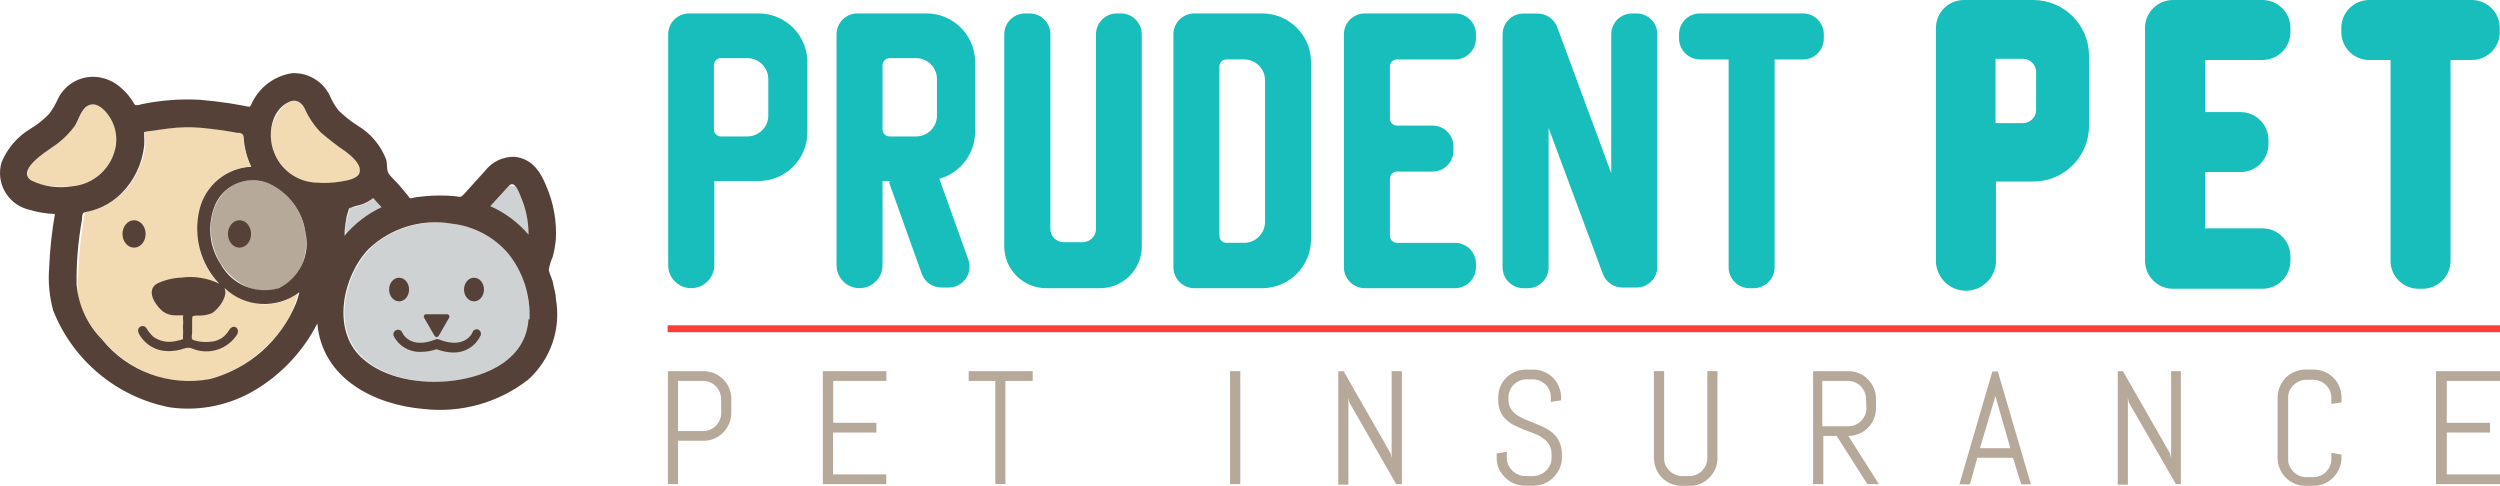 <?xml version="1.0" encoding="utf-8"?>
<!-- Generator: Adobe Illustrator 26.0.2, SVG Export Plug-In . SVG Version: 6.00 Build 0)  -->
<svg version="1.1" id="Layer_1" xmlns="http://www.w3.org/2000/svg" xmlns:xlink="http://www.w3.org/1999/xlink" x="0px" y="0px"
	 viewBox="0 0 961.99 186.94" style="enable-background:new 0 0 961.99 186.94;" xml:space="preserve">
<style type="text/css">
	.st0{fill:#97938C;}
	.st1{fill:#CFD2D3;}
	.st2{fill:#F2DAB2;}
	.st3{fill:#B6A999;}
	.st4{fill:#564138;}
	.st5{fill:#17BEBB;}
	.st6{fill:#FF3E37;}
	.st7{fill:#363636;}
</style>
<g>
	<path class="st1" d="M132.95,87c-0.08,1.23-0.08,2.46,0,3.68c3.9-4.64,8.75-8.37,14.23-10.95L144,76.25
		c-2.79,1.93-5.97,3.24-9.31,3.84C133.9,82.33,133.32,84.65,132.95,87z"/>
	<path class="st1" d="M203.73,119.29c-0.41-7.88-3.21-15.45-8.03-21.7c-5.12-6.01-12.21-10-20.01-11.26
		c-11.1-2.23-22.62,0.56-31.47,7.63c-10.9,9.42-16.68,30.19-6.14,42.07c7.93,9.01,22.57,11.67,34.08,10.75
		c7.91-0.45,15.56-2.96,22.21-7.27C200.83,134.89,204.39,127.21,203.73,119.29z"/>
	<path class="st1" d="M195.79,71.54l-7.11,7.78c5.65,2.51,10.67,6.25,14.69,10.95c0.1-1.41,0.1-2.83,0-4.25
		c-0.12-1.05-0.29-2.09-0.51-3.12c0-1.02-0.51-2.05-0.77-3.02c-0.83-2.74-1.91-5.39-3.22-7.93c-0.06-0.14-0.14-0.26-0.26-0.36l0,0
		h-0.26l0,0l0,0h-0.61c-0.19-0.03-0.38-0.03-0.56,0l0,0C196.73,71.42,196.25,71.4,195.79,71.54z"/>
	<path class="st2" d="M84.23,109.16c-7.12-7.52-9.97-18.12-7.57-28.2c2.08-9.45,10.2-16.35,19.86-16.89
		c-0.92-1.92-1.64-3.92-2.15-5.99c-0.27-1.08-0.45-2.17-0.56-3.28c-0.03-0.55-0.03-1.09,0-1.64c0-1.33,0.31-1.33-0.82-1.84
		c-2.08-0.61-4.23-0.99-6.4-1.13l-6.45-0.87c-3.92-0.5-7.88-0.62-11.82-0.36l-5.73,0.67l-3.33,0.46c-1.17-0.03-2.33,0.17-3.43,0.56
		c-0.56,0.41,0,1.94,0,2.87c0.08,1.07,0.08,2.15,0,3.22c-0.27,2.14-0.81,4.23-1.59,6.24c-1.11,3.08-2.68,5.98-4.66,8.6
		c-3.96,5.01-9.53,8.49-15.76,9.88c-1.28,0.31-1.23,0.36-1.43,1.69l-0.46,3.12c-0.36,2.2-0.61,4.35-0.87,6.55
		c-0.55,4.31-0.88,8.65-0.97,13c-0.51,3.72-0.34,7.5,0.51,11.16c1.51,3.79,3.56,7.34,6.09,10.54c9.57,12.54,25.02,21.44,41.2,18.88
		c8.43-1.56,16.24-5.48,22.52-11.31c7.21-5.66,12.25-13.63,14.28-22.57C105.16,120.52,92.52,117.19,84.23,109.16z"/>
	<path class="st2" d="M27.63,71.7c7.34-0.53,13.65-5.41,16.02-12.38c1.57-4.07,1.4-8.6-0.46-12.54c-1.33-2.71-4.09-6.65-7.52-6.6
		c-3.43,0.05-4.2,3.48-5.42,5.78c-1.78,3.27-4.2,6.14-7.11,8.44c-3.17,2.56-6.76,4.55-9.67,7.32c-1.59,1.54-3.84,4.25-2.61,6.6
		c1.23,2.35,5.12,2.66,7.22,3.02C21.22,71.87,24.44,71.99,27.63,71.7z"/>
	<path class="st2" d="M104.8,56.55c1.95,7.42,8.29,12.85,15.92,13.66c5.18,0.78,10.47,0.2,15.35-1.69
		c7.88-3.63-5.12-11.77-7.88-13.87c-3.07-2.04-5.74-4.62-7.88-7.63c-1.64-2.46-2.56-6.96-5.58-8.09c-3.02-1.13-6.09,2-7.63,4.3
		C104.33,47.08,103.48,52,104.8,56.55z"/>
	<path class="st3" d="M103.83,70.78c-2.12-0.9-4.4-1.39-6.7-1.43c-1.91-0.01-3.81,0.36-5.58,1.07C82.34,74.1,78.5,86.13,82.9,97.28
		c2.21,5.83,6.62,10.55,12.28,13.15c3.85,1.73,8.22,1.88,12.18,0.41c9.21-3.68,13.05-15.76,8.65-26.92
		C113.81,78.13,109.44,73.41,103.83,70.78z"/>
	<path class="st4" d="M184.13,126.86c-0.85-0.39-1.85-0.02-2.24,0.82c-0.02,0.05-0.04,0.1-0.06,0.15c0,0.26-2.87,6.65-12.69,2.87
		c-0.28-0.12-0.57-0.2-0.87-0.26c-0.3,0.03-0.6,0.12-0.87,0.26c-9.57,3.68-12.44-2.2-12.69-2.92c-0.49-0.86-1.59-1.15-2.45-0.66
		c-0.71,0.41-1.05,1.25-0.83,2.04c1.9,3.9,5.9,6.34,10.24,6.24c2.16,0.02,4.3-0.32,6.35-1.02c2.07,0.81,4.27,1.24,6.5,1.28
		c4.33,0.07,8.32-2.36,10.24-6.24c0.55-0.82,0.33-1.93-0.49-2.48C184.21,126.91,184.17,126.89,184.13,126.86z"/>
	<ellipse class="st4" cx="182.39" cy="111.41" rx="3.84" ry="4.55"/>
	<ellipse class="st4" cx="153.57" cy="111.41" rx="3.84" ry="4.55"/>
	<path class="st4" d="M167.24,129.27c0.28,0.42,0.85,0.54,1.28,0.26c0.1-0.07,0.19-0.16,0.26-0.26l4.04-7.01
		c0.16-0.27,0.16-0.6,0-0.87c-0.14-0.29-0.44-0.47-0.77-0.46h-8.09c-0.32-0.01-0.63,0.17-0.77,0.46c-0.16,0.27-0.16,0.6,0,0.87
		L167.24,129.27z"/>
	<path class="st4" d="M213.91,115.04c0-1.84-0.61-3.68-1.02-5.53c0-0.97-0.51-1.94-0.82-2.92c-0.42-0.9-0.73-1.84-0.92-2.81
		c0.34-1.76,0.87-3.47,1.59-5.12c0.53-2.05,0.9-4.14,1.13-6.24c0.44-7.25-0.86-14.49-3.79-21.14c-2.25-5.48-5.53-10.24-12.03-10.95
		c-4.5-0.12-8.79,1.94-11.51,5.53l-7.83,8.65c-1.43,1.59-1.43,1.28-3.74,0.97c-3.73-0.33-7.48-0.33-11.21,0l-3.38,0.36
		c-0.56,0-2.1,0.61-2.56,0.41c-0.46-0.2-0.56-0.61-0.72-0.82l-3.68-4.4c-1.18-1.33-2.66-2.61-3.74-4.04
		c-1.07-1.43-0.56-3.68-1.07-5.58c-2.08-5.46-5.94-10.05-10.95-13.05c-2.65-1.68-5.12-3.64-7.37-5.83c-1.4-1.78-2.55-3.75-3.43-5.83
		c-2.68-5.44-8.32-8.79-14.38-8.55c-7,1.02-12.98,5.59-15.81,12.08c-0.51,0.97-0.56,0.92-1.59,0.72l-2.1-0.41l-4.76-0.82
		c-3.79-0.56-7.57-1.02-11.41-1.33C69.37,38,61.9,38.56,54.6,40.07c-0.72,0.26-1.48,0.4-2.25,0.41c-0.67,0-1.07-1.28-1.59-1.94
		c-1.12-1.72-2.48-3.27-4.04-4.61c-2.48-2.3-5.61-3.78-8.96-4.25c-6.33-0.83-12.49,2.43-15.35,8.14c-0.93,2.09-2.08,4.08-3.43,5.94
		c-2.18,2.25-4.64,4.21-7.32,5.83C6.7,52.57,2.82,57.08,0.61,62.43c-2.29,7.66,2.06,15.73,9.72,18.03c0.3,0.09,0.61,0.17,0.92,0.24
		c3.21,0.98,6.53,1.53,9.88,1.64c-1.18,6.77-1.92,13.61-2.2,20.47c-0.47,5.61,0.05,11.25,1.54,16.68
		c7.62,19.26,24.54,33.31,44.88,37.26c11.6,1.64,23.41-0.85,33.37-7.01c9.98-6.1,18.08-14.85,23.39-25.28
		c1.84,21.24,21.95,31.32,40.94,32.91c14.35,1.64,28.77-2.4,40.17-11.26C211.91,138.29,215.95,126.55,213.91,115.04z M195.79,71.54
		c2.3-2.51,4.09,2.87,4.61,4.15c2,4.6,3.01,9.57,2.97,14.58c-4.01-4.7-9.03-8.45-14.69-10.95L195.79,71.54z M143.65,76.25l3.17,3.48
		c-5.48,2.58-10.33,6.32-14.23,10.95c0-2.05,0.2-4.09,0.61-6.09c0-0.82,0.31-1.59,0.51-2.35s0.26-0.97,0.41-1.43
		s0.31-0.97,0.97-0.87c1.38-0.72,3.17-0.87,4.66-1.48C141.14,77.88,142.44,77.14,143.65,76.25z M27.63,71.7
		c-5.31,0.86-10.76,0.07-15.61-2.25c-5.89-3.89,5.73-11.11,8.24-12.9c3.3-2.16,6.17-4.9,8.5-8.09c1.64-2.46,2.51-6.91,5.53-8.03
		s5.73,1.59,7.32,3.74c2.51,3.4,3.58,7.64,2.97,11.82C43.23,64.51,36.23,71,27.63,71.7z M113.91,116.68
		c-5.86,14.37-18.12,25.16-33.11,29.17c-15.66,2.98-31.68-2.93-41.66-15.35c-5.56-5.66-8.98-13.08-9.67-20.98
		c-0.12-8.42,0.59-16.84,2.1-25.13c0-0.77,0-2.15,0.67-2.56c0.67-0.26,1.38-0.43,2.1-0.51c1.76-0.43,3.47-1.03,5.12-1.79
		c2.69-1.28,5.15-3.01,7.27-5.12c4.92-4.95,8.01-11.43,8.75-18.37c0.08-1.21,0.08-2.42,0-3.63c-0.05-0.53-0.05-1.06,0-1.59
		c0.73-0.22,1.49-0.36,2.25-0.41l7.22-0.97c4.12-0.54,8.29-0.63,12.44-0.26c4.71,0.46,9.37,1.07,14.02,1.94c0.41,0,1.18,0,1.59,0.31
		s0.77,0.51,0.82,1.84c0.05,1.24,0.2,2.47,0.46,3.68c0.49,2.5,1.3,4.92,2.41,7.22c-9.69,0.45-17.88,7.32-20.01,16.79
		c-2.36,10.09,0.52,20.7,7.68,28.2c-4.49-2.18-9.53-3-14.48-2.35c-3.22,0.13-6.39,0.89-9.31,2.25c-3.17,1.74-2.41,5.12-0.72,7.57
		c0.81,1.26,1.81,2.38,2.97,3.33c1.51,1.01,3.31,1.5,5.12,1.38c0.41,0,2.2,0,2.46,0s0,0.61,0,0.82c0.13,1.24,0.13,2.49,0,3.74
		c0.1,1.26,0.1,2.53,0,3.79c0,0,0,0.56,0,0.77c0,0.2-2.15,0.67-2.71,0.77c-2.98,0.73-6.12,0.15-8.65-1.59
		c-1.01-0.95-1.89-2.04-2.61-3.22c-0.44-0.86-1.49-1.21-2.35-0.77c-0.86,0.44-1.21,1.49-0.77,2.35c0.17,0.49,0.41,0.96,0.72,1.38
		c1.59,2.41,3.96,4.22,6.7,5.12c1.75,0.54,3.6,0.74,5.42,0.56c1.11-0.07,2.2-0.24,3.28-0.51c0.74-0.27,1.49-0.49,2.25-0.67
		c0.78-0.14,1.58-0.05,2.3,0.26c6.3,2.61,13.57,0.33,17.25-5.42c1.23-2.35-1.33-4.3-2.97-1.84c-0.75,1.3-1.78,2.42-3.02,3.28
		c-1.4,0.86-3.01,1.34-4.66,1.38c-0.9,0.08-1.81,0.08-2.71,0c-0.61,0-3.58-0.46-3.94-1.02s0-2,0-2.56v-4.71c0-1.64,0-1.69,1.69-1.84
		c2,0.16,4.01-0.14,5.89-0.87c2.61-1.59,6.35-6.55,4.86-9.72c7.89,7.56,20.11,8.26,28.81,1.64
		C114.87,113.88,114.46,115.31,113.91,116.68z M107.36,110.85c-8.74,2.61-18.11-1.25-22.47-9.26c-4.55-6.91-5.27-15.67-1.89-23.23
		c3.65-7.64,12.68-11.05,20.47-7.73c7.69,3.52,13.03,10.75,14.12,19.14C119.39,98.3,115.18,106.97,107.36,110.85z M121.49,70.26
		c-7.17-0.36-13.45-4.91-16.02-11.62c-2.61-6.4-1.38-15.97,5.53-19.34c2.81-1.43,5.12,0,6.35,2.66c1.48,3.31,3.52,6.34,6.04,8.96
		c3.09,2.68,6.34,5.17,9.72,7.47c2.15,1.69,6.45,5.12,5.12,8.39c-1.02,2.15-5.12,2.71-7.01,3.07c-3.18,0.55-6.41,0.69-9.62,0.41
		H121.49z M203.37,122.87c-0.97,15.35-15.81,22.01-29.27,23.64c-11.77,1.43-26.36-0.67-35.21-9.11
		c-11.36-10.85-6.96-31.17,2.92-41.55c8.55-8.15,20.45-11.78,32.09-9.77c8.43,0.96,16.18,5.07,21.7,11.51
		c5.68,7.17,8.57,16.15,8.14,25.28H203.37z"/>
	<ellipse class="st4" cx="92.16" cy="90.02" rx="4.45" ry="5.27"/>
	<ellipse class="st4" cx="51.58" cy="90.02" rx="4.45" ry="5.27"/>
	<path class="st3" d="M280.54,163.1c-1.11,2.54-3.14,4.57-5.68,5.68c-1.33,0.56-2.76,0.83-4.2,0.82h-9.77v16.68H257v-43.45h13.71
		c1.44,0.01,2.86,0.29,4.2,0.82c1.26,0.55,2.41,1.33,3.38,2.3c0.98,0.98,1.77,2.15,2.3,3.43c0.56,1.31,0.84,2.72,0.82,4.15v5.12
		C281.44,160.17,281.15,161.69,280.54,163.1z M277.47,153.53c0-0.93-0.2-1.86-0.56-2.71c-0.36-0.82-0.86-1.56-1.48-2.2
		c-0.62-0.64-1.37-1.15-2.2-1.48c-0.85-0.39-1.78-0.58-2.71-0.56h-9.62v19.29h9.67c0.94,0.02,1.86-0.17,2.71-0.56
		c0.83-0.34,1.58-0.84,2.2-1.48c0.64-0.63,1.14-1.37,1.48-2.2c0.37-0.86,0.56-1.78,0.56-2.71L277.47,153.53z"/>
	<path class="st3" d="M316.62,186.28v-43.45h24.46v3.74h-20.47v16.12h16.63v3.74h-16.68v16.12h20.47v3.74L316.62,186.28z"/>
	<path class="st3" d="M386.88,146.57v39.71h-3.89v-39.71h-10.24v-3.74h24.62v3.74H386.88z"/>
	<path class="st3" d="M473.32,186.28v-43.45h3.94v43.45H473.32z"/>
	<path class="st3" d="M537.23,186.28l-18.01-31.42l-0.36-1.89v33.52h-3.89v-43.65h2.05l18.12,31.68l0.36,1.84v-33.52h3.94v43.45
		H537.23z"/>
	<path class="st3" d="M601,176.25c0,1.43-0.31,2.85-0.92,4.15c-0.59,1.26-1.4,2.41-2.41,3.38c-1,0.99-2.18,1.77-3.48,2.3
		c-1.33,0.56-2.76,0.83-4.2,0.82h-3.12c-1.44,0.02-2.87-0.26-4.2-0.82c-1.29-0.55-2.47-1.33-3.48-2.3c-0.99-0.98-1.8-2.12-2.41-3.38
		c-0.57-1.31-0.86-2.72-0.87-4.15v-1.74l3.89-0.67v2.41c0,0.94,0.21,1.87,0.61,2.71c0.4,0.82,0.94,1.56,1.59,2.2
		c0.67,0.63,1.45,1.13,2.3,1.48c0.88,0.37,1.81,0.56,2.76,0.56h2.76c0.95,0,1.89-0.2,2.76-0.56c0.85-0.35,1.63-0.86,2.3-1.48
		c0.65-0.64,1.18-1.38,1.59-2.2c0.37-0.86,0.56-1.78,0.56-2.71v-1.33c0.03-1.3-0.27-2.59-0.87-3.74c-0.59-1-1.39-1.86-2.35-2.51
		c-1.01-0.73-2.11-1.33-3.28-1.79l-3.79-1.43c-1.28-0.51-2.51-1.02-3.74-1.64c-1.21-0.53-2.32-1.28-3.28-2.2
		c-1.01-0.89-1.81-1.99-2.35-3.22c-0.64-1.47-0.94-3.06-0.87-4.66v-0.82c-0.02-1.42,0.26-2.84,0.82-4.15
		c0.54-1.28,1.32-2.45,2.3-3.43c0.96-0.97,2.11-1.73,3.38-2.25c1.33-0.57,2.75-0.87,4.2-0.87H590c1.43,0,2.84,0.29,4.15,0.87
		c1.29,0.5,2.46,1.27,3.43,2.25c0.97,0.98,1.73,2.15,2.25,3.43c0.58,1.31,0.87,2.72,0.87,4.15v1.13l-3.94,0.61v-1.74
		c0.02-0.93-0.16-1.85-0.51-2.71c-0.36-0.82-0.86-1.56-1.48-2.2c-0.64-0.61-1.39-1.12-2.2-1.48c-0.86-0.37-1.78-0.56-2.71-0.56
		h-2.46c-0.93,0-1.86,0.2-2.71,0.56c-0.81,0.37-1.56,0.87-2.2,1.48c-0.64,0.63-1.14,1.37-1.48,2.2c-0.37,0.86-0.56,1.78-0.56,2.71
		v0.82c-0.04,1.22,0.26,2.42,0.87,3.48c0.61,0.97,1.41,1.81,2.35,2.46c1.02,0.71,2.12,1.29,3.28,1.74l3.79,1.54
		c1.28,0.51,2.56,1.07,3.79,1.69c1.18,0.61,2.28,1.37,3.28,2.25c0.99,0.93,1.78,2.07,2.3,3.33c0.65,1.48,0.97,3.09,0.92,4.71
		L601,176.25z"/>
	<path class="st3" d="M660.06,180.44c-1.11,2.54-3.14,4.57-5.68,5.68c-1.31,0.56-2.72,0.84-4.15,0.82h-3.12
		c-1.42,0.02-2.84-0.26-4.15-0.82c-1.28-0.54-2.45-1.32-3.43-2.3c-0.97-0.96-1.73-2.11-2.25-3.38c-0.57-1.31-0.86-2.72-0.87-4.15
		v-33.47h3.94v33.42c-0.01,0.93,0.16,1.85,0.51,2.71c0.37,0.82,0.89,1.57,1.54,2.2c0.64,0.63,1.38,1.13,2.2,1.48
		c0.86,0.37,1.78,0.56,2.71,0.56h2.71c0.93,0,1.86-0.19,2.71-0.56c0.83-0.34,1.57-0.85,2.2-1.48c0.61-0.64,1.12-1.39,1.48-2.2
		c0.37-0.86,0.56-1.78,0.56-2.71v-33.42h3.89v33.42C660.89,177.69,660.61,179.12,660.06,180.44z"/>
	<path class="st3" d="M718.55,186.28l-11.82-18.53h-5.12v18.53h-3.94v-43.45h13.56c2.83-0.04,5.56,1.09,7.52,3.12
		c0.98,0.98,1.77,2.15,2.3,3.43c0.56,1.31,0.84,2.72,0.82,4.15v3.53c0.02,1.42-0.26,2.84-0.82,4.15c-0.54,1.28-1.32,2.45-2.3,3.43
		c-0.96,0.97-2.11,1.73-3.38,2.25c-1.31,0.58-2.72,0.87-4.15,0.87L723,186.28L718.55,186.28z M718.04,153.53
		c0-0.93-0.2-1.86-0.56-2.71c-0.36-0.82-0.86-1.56-1.48-2.2c-1.35-1.35-3.2-2.09-5.12-2.05h-9.67v17.45h10.03
		c0.93,0,1.86-0.19,2.71-0.56c0.83-0.34,1.57-0.85,2.2-1.48c0.63-0.64,1.13-1.38,1.48-2.2c0.37-0.86,0.56-1.78,0.56-2.71
		L718.04,153.53z"/>
	<path class="st3" d="M774.59,176.15h-13.71L758,186.38h-4.04l12.69-43.45h2.1l12.74,43.45h-3.74L774.59,176.15z M761.89,172.46
		h11.67l-5.73-20.06v-1.59v1.59L761.89,172.46z"/>
	<path class="st3" d="M837.28,186.28l-18.12-31.42l-0.36-1.89v33.52h-3.89v-43.65h2l18.12,31.68l0.41,1.84v-33.52h3.74v43.45H837.28
		z"/>
	<path class="st3" d="M900.07,180.44c-1.11,2.54-3.14,4.57-5.68,5.68c-1.31,0.56-2.72,0.84-4.15,0.82h-3.12
		c-1.42,0.02-2.84-0.26-4.15-0.82c-1.28-0.55-2.44-1.33-3.43-2.3c-0.96-0.97-1.72-2.12-2.25-3.38c-0.57-1.31-0.86-2.72-0.87-4.15
		v-23.39c0-1.43,0.29-2.84,0.87-4.15c0.52-1.28,1.28-2.45,2.25-3.43c0.98-0.97,2.15-1.74,3.43-2.25c1.31-0.58,2.72-0.87,4.15-0.87
		h3.22c1.43,0,2.84,0.29,4.15,0.87c1.26,0.52,2.41,1.28,3.38,2.25c0.98,0.98,1.77,2.15,2.3,3.43c0.56,1.31,0.84,2.72,0.82,4.15v1.94
		l-3.89,0.61v-2.35c0-0.93-0.19-1.86-0.56-2.71c-0.7-1.66-2.03-2.98-3.68-3.68c-0.86-0.37-1.78-0.56-2.71-0.56h-2.71
		c-0.93,0-1.86,0.19-2.71,0.56c-0.82,0.36-1.56,0.86-2.2,1.48c-1.41,1.32-2.16,3.19-2.05,5.12v23.34c-0.01,0.93,0.16,1.85,0.51,2.71
		c0.39,0.81,0.91,1.56,1.54,2.2c0.64,0.63,1.38,1.13,2.2,1.48c0.86,0.37,1.78,0.56,2.71,0.56h2.71c0.93,0,1.86-0.19,2.71-0.56
		c0.83-0.34,1.57-0.85,2.2-1.48c0.61-0.64,1.12-1.39,1.48-2.2c0.37-0.86,0.56-1.78,0.56-2.71v-2.41l3.89,0.67v1.74
		C900.92,177.97,900.61,179.25,900.07,180.44z"/>
	<path class="st3" d="M937.37,186.28v-43.45h24.62v3.74h-20.47v16.12h16.63v3.74h-16.63v16.12h20.47v3.74L937.37,186.28z"/>
	<path class="st5" d="M356.64,5.17h-26.71c-4.44,0-8.03,3.6-8.03,8.03v88.84c0,4.89,3.96,8.85,8.85,8.85l0,0l0,0
		c4.88-0.03,8.83-3.98,8.85-8.85V69.65h2.66c-0.03,0.32-0.03,0.65,0,0.97l12.49,34.9c1.21,3.12,4.23,5.15,7.57,5.12h2.71
		c4.44,0.01,8.04-3.59,8.05-8.02c0-0.93-0.16-1.85-0.47-2.72l-11.16-31.11c8.12-2.25,13.75-9.64,13.77-18.06V23.9
		C375.21,13.61,366.92,5.25,356.64,5.17z M339.6,49.95V25.08c0-1.48,1.18-2.68,2.66-2.71h10.24c4.44,0,8.03,3.6,8.03,8.03
		c0,0.02,0,0.03,0,0.05v14.18c-0.08,4.38-3.66,7.88-8.03,7.88h-10.24C340.84,52.48,339.68,51.37,339.6,49.95z"/>
	<path class="st5" d="M431.3,5.17h-1.54c-4.44,0-8.03,3.6-8.03,8.03v74.61c0.14,2.82-2.03,5.23-4.86,5.37
		c-0.09,0-0.17,0.01-0.26,0.01h-7.32c-2.83,0-5.12-2.28-5.12-5.11c0-0.09,0-0.17,0.01-0.26V13.2c0-4.44-3.6-8.03-8.03-8.03h-1.69
		c-4.44,0-8.03,3.6-8.03,8.03v81.57c0,8.88,7.19,16.09,16.07,16.12h20.78c8.87,0,16.07-7.19,16.07-16.07c0-0.02,0-0.03,0-0.05V13.2
		C439.34,8.77,435.74,5.17,431.3,5.17z"/>
	<path class="st5" d="M485.7,5.17h-26.15c-4.44,0-8.03,3.6-8.03,8.03v89.61c0,4.45,3.59,8.06,8.03,8.09h26.15
		c10.36-0.03,18.75-8.42,18.78-18.78V23.9C504.45,13.55,496.05,5.17,485.7,5.17z M486.78,85.1c0.14,4.46-3.36,8.2-7.83,8.34
		c-0.09,0-0.17,0-0.26,0h-6.76c-1.5,0-2.71-1.21-2.71-2.71v-65.2c0-1.47,1.19-2.66,2.66-2.66c0.02,0,0.03,0,0.05,0h6.76
		c4.44-0.03,8.06,3.55,8.09,7.98c0,0.02,0,0.03,0,0.05V85.1z"/>
	<path class="st5" d="M629.66,5.17h-1.64c-4.44,0-8.03,3.6-8.03,8.03c0,0,0,0,0,0v53.43l-20.83-56.29
		c-1.23-3.11-4.23-5.14-7.57-5.12h-5.42c-4.4,0.03-7.96,3.59-7.98,7.98v89.61c-0.03,4.44,3.55,8.06,7.98,8.09c0.02,0,0.03,0,0.05,0
		h1.64c4.44,0,8.03-3.6,8.03-8.03c0-0.02,0-0.03,0-0.05V49.23l20.93,56.29c1.2,3.11,4.19,5.15,7.52,5.12h5.37
		c4.44,0,8.03-3.6,8.03-8.03c0-0.02,0-0.03,0-0.05V13.2c0-4.44-3.6-8.03-8.03-8.03C629.69,5.17,629.67,5.17,629.66,5.17z"/>
	<path class="st5" d="M559.7,5.17h-34.54c-4.44,0-8.03,3.6-8.03,8.03v89.61c0,4.45,3.59,8.06,8.03,8.09h34.54
		c4.46,0.08,8.15-3.47,8.24-7.93c0-0.05,0-0.1,0-0.15v-1.59c-0.14-4.42-3.82-7.89-8.24-7.78h-22.16c-1.5,0-2.71-1.21-2.71-2.71
		V68.73c0-1.5,1.21-2.71,2.71-2.71h13.71c4.44,0,8.03-3.6,8.03-8.03v-1.64c0-4.44-3.6-8.03-8.03-8.03h-13.71
		c-1.47,0.03-2.68-1.14-2.71-2.61c0-0.02,0-0.03,0-0.05V25.54c0-1.47,1.19-2.66,2.66-2.66c0.02,0,0.03,0,0.05,0h22.16
		c4.46,0.08,8.15-3.47,8.24-7.93c0-0.03,0-0.07,0-0.1V13.2c0-4.44-3.59-8.04-8.03-8.04C559.84,5.17,559.77,5.17,559.7,5.17z"/>
	<path class="st5" d="M693.68,5.17h-39.56c-4.44,0-8.03,3.6-8.03,8.03c0,0,0,0,0,0v1.64c0.03,4.43,3.61,8.01,8.03,8.03h11.05v79.94
		c-0.03,4.44,3.55,8.06,7.98,8.09c0.02,0,0.03,0,0.05,0h1.64c4.45-0.03,8.03-3.64,8.03-8.09V22.88h10.9c4.44,0,8.03-3.6,8.03-8.03
		c0,0,0,0,0,0V13.2c0-4.44-3.6-8.03-8.03-8.04C693.75,5.17,693.71,5.17,693.68,5.17z"/>
	<path class="st5" d="M291.85,5.17h-26.71c-4.44,0-8.03,3.6-8.03,8.03v88.84c0,4.89,3.96,8.85,8.85,8.85c0.02,0,0.03,0,0.05,0l0,0
		c4.88-0.03,8.83-3.98,8.85-8.85V69.65h17.04c10.35,0,18.75-8.38,18.78-18.73V23.9C310.65,13.53,302.22,5.14,291.85,5.17
		C291.85,5.17,291.85,5.17,291.85,5.17z M295.64,44.57c-0.08,4.39-3.65,7.91-8.03,7.93h-10.24c-1.47,0-2.66-1.19-2.66-2.66
		c0-0.02,0-0.03,0-0.05V25.08c-0.03-1.47,1.14-2.68,2.61-2.71c0.02,0,0.03,0,0.05,0h10.24c4.45,0.03,8.03,3.64,8.03,8.09V44.57z"/>
	<path class="st5" d="M870.64,0H836.1c-5.92,0.03-10.7,4.83-10.7,10.75v89.61c0,5.92,4.78,10.72,10.7,10.75h34.54
		c5.92-0.03,10.7-4.83,10.7-10.75v-1.79c-0.03-5.9-4.8-10.67-10.7-10.7h-22.16V66.22h13.71c5.9-0.03,10.67-4.8,10.7-10.7v-1.64
		c0-5.92-4.78-10.72-10.7-10.75h-13.71V23.08h22.16c5.92-0.03,10.7-4.83,10.7-10.75v-1.59C881.34,4.83,876.56,0.03,870.64,0z"/>
	<path class="st5" d="M951.19,0h-39.51c-5.94,0-10.75,4.81-10.75,10.75c0,0,0,0,0,0v1.59c0,5.94,4.81,10.75,10.75,10.75l0,0h8.19
		v77.27c0,5.94,4.81,10.75,10.75,10.75l0,0h1.64c5.92-0.03,10.7-4.83,10.7-10.75V23.08h8.24c5.92-0.03,10.7-4.83,10.7-10.75v-1.59
		C961.89,4.83,957.11,0.03,951.19,0z"/>
	<path class="st5" d="M782.42,0H755.7c-5.94,0-10.75,4.81-10.75,10.75c0,0,0,0,0,0v88.79c-0.42,6.37,4.4,11.88,10.77,12.31
		c6.37,0.42,11.88-4.4,12.31-10.77c0.03-0.51,0.03-1.03,0-1.54V69.85h14.38c11.84,0,21.44-9.6,21.44-21.44v0V21.44
		C803.83,9.61,794.25,0.03,782.42,0z M783.49,27.94v14.33c0,2.83-2.28,5.12-5.11,5.12c-0.09,0-0.17,0-0.26-0.01h-10.24V22.62h10.24
		c2.82-0.14,5.23,2.03,5.37,4.85C783.5,27.63,783.5,27.78,783.49,27.94L783.49,27.94z"/>
	<rect x="256.9" y="125.17" class="st6" width="705.09" height="2.66"/>
</g>
</svg>
